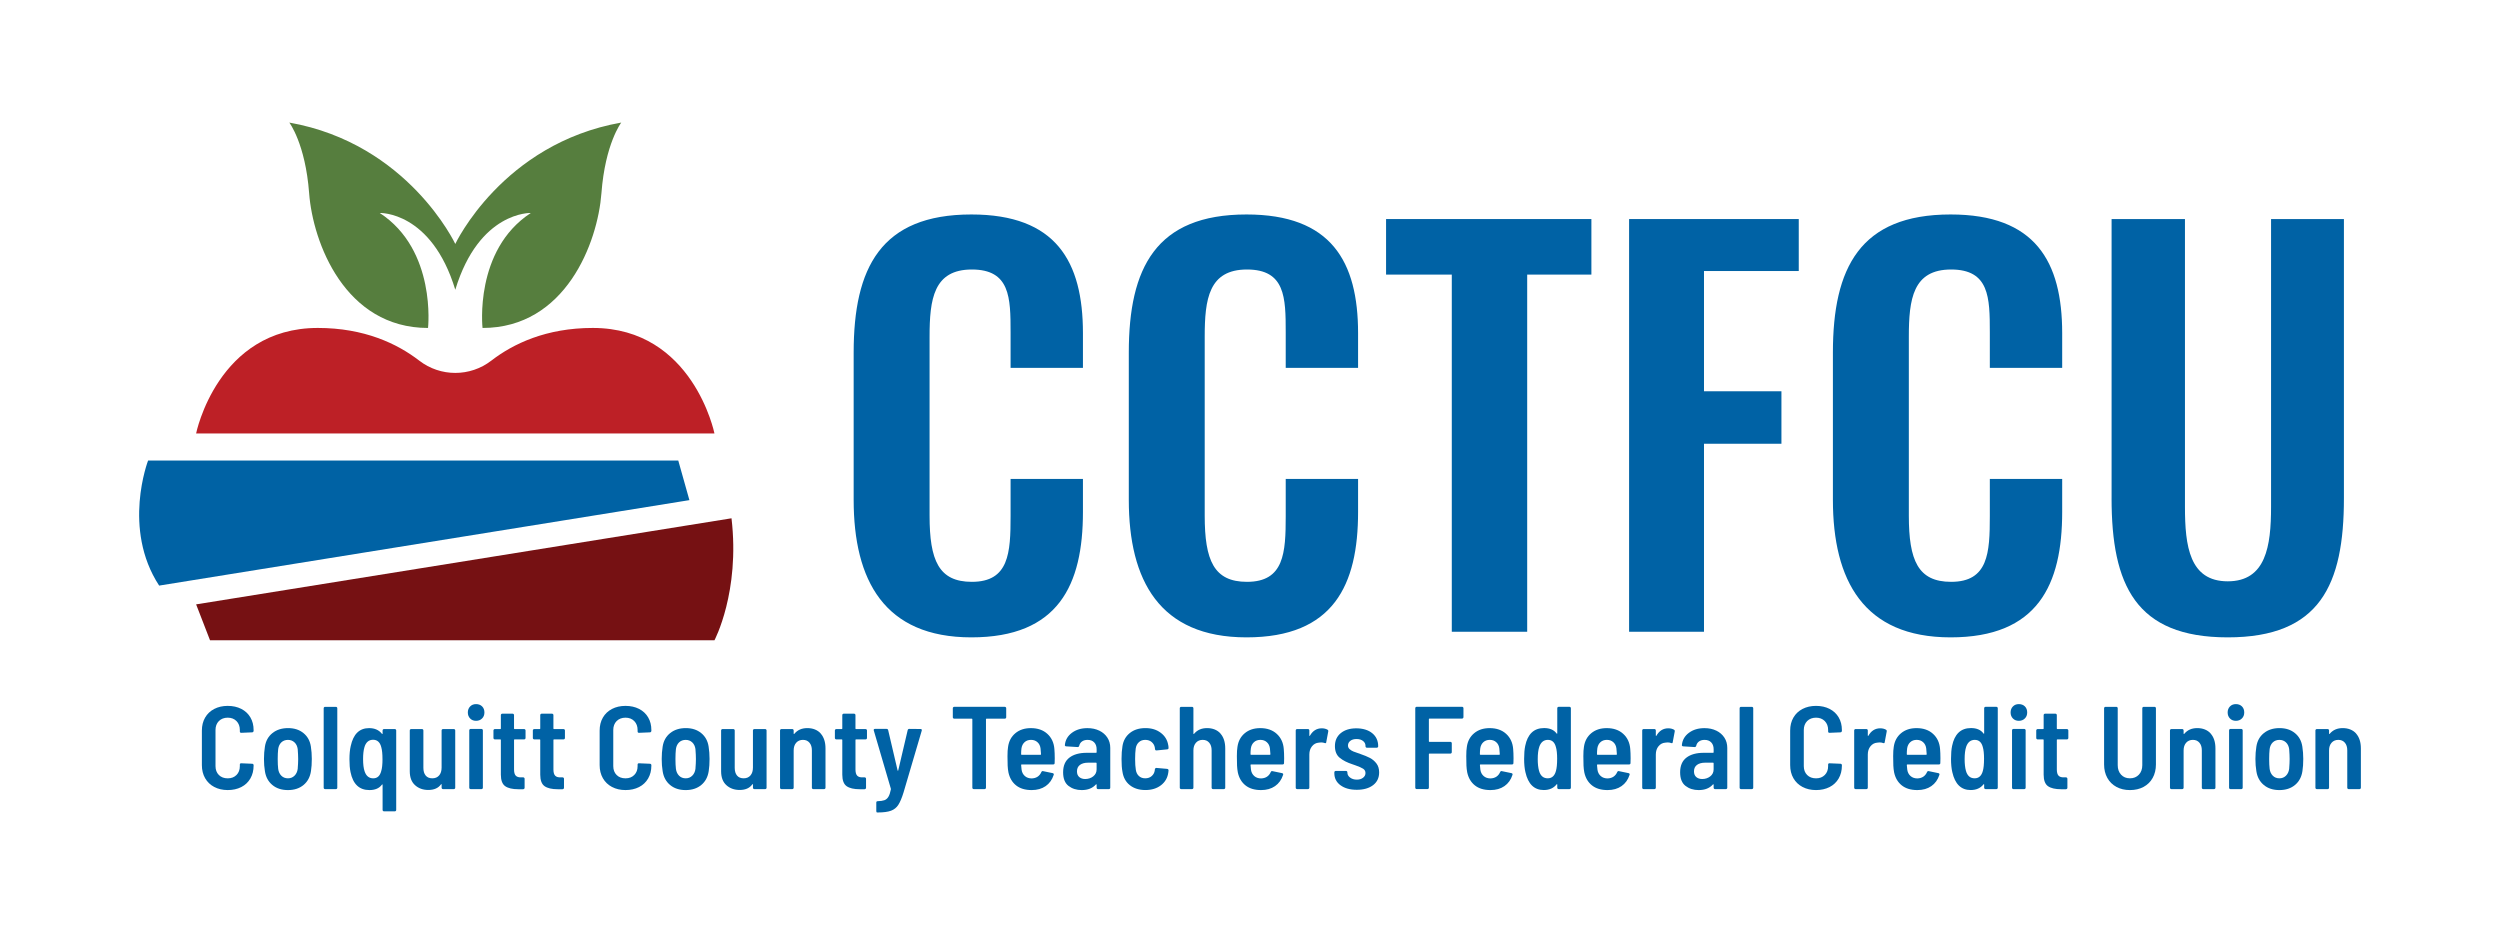 <?xml version="1.0" encoding="UTF-8"?>
<svg id="Layer_1" xmlns="http://www.w3.org/2000/svg" version="1.1" viewBox="0 0 1336.8 500">
  <!-- Generator: Adobe Illustrator 29.1.0, SVG Export Plug-In . SVG Version: 2.1.0 Build 142)  -->
  <defs>
    <style>
      .st0 {
        fill: #0062a4;
      }

      .st1 {
        fill: #761113;
      }

      .st2 {
        fill: #0062a5;
      }

      .st3 {
        fill: #567e3e;
      }

      .st4 {
        fill: #bd2026;
      }
    </style>
  </defs>
  <g>
    <path class="st2" d="M456.47,267.25v-78.74c0-45.23,14.44-73.83,62.94-73.83,45.23,0,59.66,25.06,59.66,63.48v18.53h-38.69v-19.07c0-18.53-.27-33.51-20.71-33.51s-22.61,15.8-22.61,35.96v95.63c0,23.98,4.9,35.42,22.61,35.42,19.89,0,20.71-15.53,20.71-35.15v-19.89h38.69v17.71c0,38.96-13.08,67.02-59.66,67.02s-62.94-30.51-62.94-73.56Z"/>
    <path class="st2" d="M603.59,267.25v-78.74c0-45.23,14.44-73.83,62.94-73.83,45.23,0,59.66,25.06,59.66,63.48v18.53h-38.69v-19.07c0-18.53-.27-33.51-20.71-33.51s-22.61,15.8-22.61,35.96v95.63c0,23.98,4.9,35.42,22.61,35.42,19.89,0,20.71-15.53,20.71-35.15v-19.89h38.69v17.71c0,38.96-13.08,67.02-59.66,67.02s-62.94-30.51-62.94-73.56Z"/>
    <path class="st2" d="M776.31,146.83h-35.15v-29.7h109.79v29.7h-34.33v190.98h-40.32v-190.98Z"/>
    <path class="st2" d="M871.11,117.13h90.72v27.79h-50.67v64.3h41.41v28.06h-41.41v100.53h-40.05V117.13Z"/>
    <path class="st2" d="M980.09,267.25v-78.74c0-45.23,14.44-73.83,62.94-73.83,45.23,0,59.66,25.06,59.66,63.48v18.53h-38.69v-19.07c0-18.53-.27-33.51-20.7-33.51s-22.61,15.8-22.61,35.96v95.63c0,23.98,4.9,35.42,22.61,35.42,19.89,0,20.7-15.53,20.7-35.15v-19.89h38.69v17.71c0,38.96-13.08,67.02-59.66,67.02s-62.94-30.51-62.94-73.56Z"/>
    <path class="st2" d="M1129.11,266.43V117.13h39.23v153.93c0,20.98,2.45,39.78,22.88,39.78s23.16-18.8,23.16-39.78V117.13h38.96v149.3c0,46.32-12.81,74.38-62.12,74.38s-62.12-28.06-62.12-74.38Z"/>
  </g>
  <g>
    <path class="st3" d="M243.45,154.94c-12.78-42.09-40.4-41.06-40.4-41.06,30.47,19.87,25.83,61.49,25.83,61.49-44.38,0-61.6-45.59-63.58-72.08-1.99-26.49-10.6-37.75-10.6-37.75,63.58,11.26,88.75,64.91,88.75,64.91,0,0,25.17-53.65,88.75-64.91,0,0-8.61,11.26-10.6,37.75-1.99,26.49-19.21,72.08-63.58,72.08,0,0-4.64-41.62,25.83-61.49,0,0-27.63-1.02-40.4,41.06Z"/>
    <path class="st4" d="M382.03,231.77s-11.41-56.41-65.06-56.41c-24.91,0-42.54,8.45-54.28,17.5-11.32,8.73-27.16,8.73-38.48,0-11.74-9.05-29.37-17.5-54.28-17.5-53.65,0-65.06,56.41-65.06,56.41h277.16Z"/>
    <path class="st0" d="M79.2,246.23s-14.03,36.43,5.9,66.9l283.54-45.7-5.96-21.19H79.2Z"/>
    <path class="st1" d="M104.87,323.17l7.44,19.21h269.72s13.75-25.83,9.12-65.24l-286.28,46.03Z"/>
  </g>
  <g>
    <path class="st2" d="M114.55,420.8c-2.1-1.11-3.72-2.67-4.87-4.68s-1.73-4.34-1.73-6.98v-18.48c0-2.64.58-4.96,1.73-6.95,1.15-1.99,2.78-3.53,4.87-4.62,2.1-1.09,4.5-1.64,7.23-1.64s5.13.54,7.23,1.6c2.1,1.07,3.72,2.58,4.87,4.53s1.73,4.22,1.73,6.82v.38c0,.21-.07.4-.22.57-.15.17-.33.25-.54.25l-5.85.25c-.5,0-.75-.25-.75-.75v-.75c0-1.97-.6-3.56-1.79-4.78-1.19-1.21-2.76-1.82-4.68-1.82s-3.55.61-4.75,1.82c-1.19,1.22-1.79,2.81-1.79,4.78v19.3c0,1.97.6,3.55,1.79,4.75,1.2,1.2,2.78,1.79,4.75,1.79s3.49-.6,4.68-1.79c1.2-1.19,1.79-2.78,1.79-4.75v-.82c0-.46.25-.69.75-.69l5.85.25c.21,0,.39.07.54.22.15.15.22.33.22.53v.25c0,2.6-.58,4.89-1.73,6.88-1.15,1.99-2.78,3.52-4.87,4.59-2.1,1.07-4.5,1.6-7.23,1.6s-5.13-.56-7.23-1.67Z"/>
    <path class="st2" d="M145.61,419.73c-2.18-1.82-3.5-4.29-3.96-7.39-.34-2.01-.5-4.17-.5-6.48s.17-4.59.5-6.6c.46-3.06,1.8-5.48,4.02-7.26,2.22-1.78,5.01-2.67,8.36-2.67s6.06.89,8.24,2.67c2.18,1.78,3.5,4.18,3.96,7.2.33,2.1.5,4.3.5,6.6,0,2.52-.15,4.67-.44,6.48-.46,3.14-1.78,5.63-3.96,7.45s-4.97,2.74-8.36,2.74-6.18-.91-8.36-2.74ZM157.46,414.8c.94-.92,1.52-2.14,1.73-3.65.17-2.18.25-3.94.25-5.28s-.08-3.16-.25-5.34c-.21-1.51-.79-2.7-1.73-3.58-.94-.88-2.11-1.32-3.49-1.32s-2.6.44-3.52,1.32c-.92.88-1.49,2.07-1.7,3.58-.17,1.47-.25,3.25-.25,5.34s.08,3.9.25,5.28c.21,1.51.77,2.72,1.7,3.65.92.92,2.1,1.38,3.52,1.38s2.55-.46,3.49-1.38Z"/>
    <path class="st2" d="M173.3,421.74c-.15-.15-.22-.32-.22-.53v-42.5c0-.21.07-.39.22-.53.15-.15.32-.22.53-.22h5.78c.21,0,.39.07.53.22.15.15.22.33.22.53v42.5c0,.21-.07.39-.22.53-.15.15-.32.22-.53.22h-5.78c-.21,0-.39-.07-.53-.22Z"/>
    <path class="st2" d="M204.8,390.06c.15-.15.32-.22.53-.22h5.78c.21,0,.39.07.53.22.15.15.22.33.22.53v42.5c0,.21-.07.39-.22.53-.15.15-.32.22-.53.22h-5.78c-.21,0-.39-.07-.53-.22-.15-.15-.22-.33-.22-.53v-13.39c0-.13-.04-.21-.12-.25-.08-.04-.17,0-.25.13-1.42,1.93-3.65,2.89-6.66,2.89-5.45,0-8.82-3.21-10.12-9.62-.38-1.84-.57-4.13-.57-6.85s.23-5.22.69-7.1c1.38-6.37,4.65-9.56,9.81-9.56,2.98,0,5.26,1.01,6.85,3.02.08.13.17.17.25.13s.12-.13.12-.25v-1.64c0-.21.07-.39.22-.53ZM204.52,405.93c0-2.77-.21-4.88-.63-6.35-.67-2.68-2.14-4.02-4.4-4.02s-3.9,1.36-4.65,4.09c-.46,1.59-.69,3.69-.69,6.29,0,2.77.27,4.95.82,6.54.84,2.47,2.37,3.71,4.59,3.71s3.6-1.28,4.28-3.84c.46-1.47.69-3.6.69-6.41Z"/>
    <path class="st2" d="M236.36,390.06c.15-.15.32-.22.53-.22h5.78c.21,0,.39.07.53.22.15.15.22.33.22.53v30.62c0,.21-.07.39-.22.53-.15.15-.32.22-.53.22h-5.78c-.21,0-.39-.07-.53-.22-.15-.15-.22-.32-.22-.53v-1.7c0-.13-.04-.2-.12-.22-.08-.02-.17.03-.25.16-1.42,1.97-3.67,2.96-6.73,2.96-2.85,0-5.22-.85-7.1-2.55-1.89-1.7-2.83-4.18-2.83-7.45v-21.82c0-.21.07-.39.22-.53.15-.15.32-.22.53-.22h5.78c.21,0,.39.07.53.22.15.15.22.33.22.53v19.99c0,1.76.41,3.13,1.23,4.12.82.99,2,1.48,3.55,1.48s2.76-.51,3.64-1.54c.88-1.03,1.32-2.42,1.32-4.18v-19.87c0-.21.07-.39.22-.53Z"/>
    <path class="st2" d="M251.39,384.18c-.82-.84-1.23-1.91-1.23-3.21s.41-2.37,1.23-3.21c.82-.84,1.87-1.26,3.17-1.26s2.42.41,3.24,1.23c.82.82,1.23,1.9,1.23,3.24s-.42,2.37-1.26,3.21c-.84.84-1.91,1.26-3.21,1.26s-2.36-.42-3.17-1.26ZM251.14,421.74c-.15-.15-.22-.32-.22-.53v-30.68c0-.21.07-.39.22-.53.15-.15.32-.22.53-.22h5.78c.21,0,.39.07.53.22.15.15.22.33.22.53v30.68c0,.21-.07.39-.22.53-.15.15-.32.22-.53.22h-5.78c-.21,0-.39-.07-.53-.22Z"/>
    <path class="st2" d="M280.81,395.15c-.15.15-.33.22-.54.22h-5.09c-.21,0-.31.11-.31.31v15.78c0,1.55.3,2.65.91,3.3.61.65,1.56.95,2.86.91h1.13c.21,0,.39.07.53.22.15.15.22.33.22.53v4.78c0,.46-.25.73-.75.82h-2.64c-3.1,0-5.43-.54-6.98-1.63-1.55-1.09-2.33-3.14-2.33-6.16v-18.55c0-.21-.1-.31-.32-.31h-2.89c-.21,0-.39-.07-.53-.22-.15-.15-.22-.32-.22-.53v-4.02c0-.21.07-.39.22-.53.15-.15.32-.22.53-.22h2.89c.21,0,.32-.1.32-.31v-7.17c0-.21.07-.39.22-.53.15-.15.33-.22.54-.22h5.53c.21,0,.39.07.53.22.15.15.22.32.22.53v7.17c0,.21.1.31.31.31h5.09c.21,0,.39.07.54.22.15.15.22.33.22.53v4.02c0,.21-.07.39-.22.53Z"/>
    <path class="st2" d="M301.87,395.15c-.15.15-.33.22-.54.22h-5.09c-.21,0-.31.11-.31.31v15.78c0,1.55.3,2.65.91,3.3.61.65,1.56.95,2.86.91h1.13c.21,0,.39.07.53.22.15.15.22.33.22.53v4.78c0,.46-.25.73-.75.82h-2.64c-3.1,0-5.43-.54-6.98-1.63-1.55-1.09-2.33-3.14-2.33-6.16v-18.55c0-.21-.1-.31-.32-.31h-2.89c-.21,0-.39-.07-.53-.22-.15-.15-.22-.32-.22-.53v-4.02c0-.21.07-.39.22-.53.15-.15.32-.22.53-.22h2.89c.21,0,.32-.1.32-.31v-7.17c0-.21.07-.39.22-.53.15-.15.33-.22.54-.22h5.53c.21,0,.39.07.53.22.15.15.22.32.22.53v7.17c0,.21.1.31.31.31h5.09c.21,0,.39.07.54.22.15.15.22.33.22.53v4.02c0,.21-.07.39-.22.53Z"/>
    <path class="st2" d="M327.24,420.8c-2.1-1.11-3.72-2.67-4.87-4.68s-1.73-4.34-1.73-6.98v-18.48c0-2.64.58-4.96,1.73-6.95,1.15-1.99,2.78-3.53,4.87-4.62,2.1-1.09,4.5-1.64,7.23-1.64s5.13.54,7.23,1.6c2.1,1.07,3.72,2.58,4.87,4.53s1.73,4.22,1.73,6.82v.38c0,.21-.07.4-.22.57-.15.17-.33.25-.54.25l-5.85.25c-.5,0-.75-.25-.75-.75v-.75c0-1.97-.6-3.56-1.79-4.78-1.19-1.21-2.76-1.82-4.68-1.82s-3.55.61-4.75,1.82c-1.19,1.22-1.79,2.81-1.79,4.78v19.3c0,1.97.6,3.55,1.79,4.75,1.2,1.2,2.78,1.79,4.75,1.79s3.49-.6,4.68-1.79c1.2-1.19,1.79-2.78,1.79-4.75v-.82c0-.46.25-.69.75-.69l5.85.25c.21,0,.39.07.54.22.15.15.22.33.22.53v.25c0,2.6-.58,4.89-1.73,6.88-1.15,1.99-2.78,3.52-4.87,4.59-2.1,1.07-4.5,1.6-7.23,1.6s-5.13-.56-7.23-1.67Z"/>
    <path class="st2" d="M358.29,419.73c-2.18-1.82-3.5-4.29-3.96-7.39-.34-2.01-.5-4.17-.5-6.48s.17-4.59.5-6.6c.46-3.06,1.8-5.48,4.02-7.26,2.22-1.78,5.01-2.67,8.36-2.67s6.06.89,8.24,2.67c2.18,1.78,3.5,4.18,3.96,7.2.33,2.1.5,4.3.5,6.6,0,2.52-.15,4.67-.44,6.48-.46,3.14-1.78,5.63-3.96,7.45s-4.97,2.74-8.36,2.74-6.18-.91-8.36-2.74ZM370.14,414.8c.94-.92,1.52-2.14,1.73-3.65.17-2.18.25-3.94.25-5.28s-.08-3.16-.25-5.34c-.21-1.51-.79-2.7-1.73-3.58-.94-.88-2.11-1.32-3.49-1.32s-2.6.44-3.52,1.32c-.92.88-1.49,2.07-1.7,3.58-.17,1.47-.25,3.25-.25,5.34s.08,3.9.25,5.28c.21,1.51.77,2.72,1.7,3.65.92.92,2.1,1.38,3.52,1.38s2.55-.46,3.49-1.38Z"/>
    <path class="st2" d="M402.84,390.06c.15-.15.32-.22.53-.22h5.78c.21,0,.39.07.53.22.15.15.22.33.22.53v30.62c0,.21-.07.39-.22.53-.15.15-.32.22-.53.22h-5.78c-.21,0-.39-.07-.53-.22-.15-.15-.22-.32-.22-.53v-1.7c0-.13-.04-.2-.12-.22-.08-.02-.17.03-.25.16-1.42,1.97-3.67,2.96-6.73,2.96-2.85,0-5.22-.85-7.1-2.55-1.89-1.7-2.83-4.18-2.83-7.45v-21.82c0-.21.07-.39.22-.53.15-.15.32-.22.53-.22h5.78c.21,0,.39.07.53.22.15.15.22.33.22.53v19.99c0,1.76.41,3.13,1.23,4.12.82.99,2,1.48,3.55,1.48s2.76-.51,3.64-1.54c.88-1.03,1.32-2.42,1.32-4.18v-19.87c0-.21.07-.39.22-.53Z"/>
    <path class="st2" d="M438.83,392.23c1.72,1.93,2.58,4.59,2.58,7.98v21c0,.21-.07.39-.22.53-.15.15-.33.22-.53.22h-5.78c-.21,0-.39-.07-.53-.22-.15-.15-.22-.32-.22-.53v-19.99c0-1.72-.43-3.08-1.29-4.09s-2.02-1.51-3.49-1.51-2.71.51-3.61,1.54c-.9,1.03-1.35,2.4-1.35,4.12v19.93c0,.21-.07.39-.22.53-.15.15-.33.22-.53.22h-5.78c-.21,0-.39-.07-.54-.22-.15-.15-.22-.32-.22-.53v-30.62c0-.21.07-.39.22-.53.15-.15.33-.22.54-.22h5.78c.21,0,.39.07.53.22.15.15.22.33.22.53v1.64c0,.13.04.21.13.25s.17,0,.25-.13c1.68-2.01,3.98-3.02,6.92-3.02s5.45.96,7.17,2.89Z"/>
    <path class="st2" d="M463.38,395.15c-.15.15-.33.22-.54.22h-5.09c-.21,0-.31.11-.31.31v15.78c0,1.55.3,2.65.91,3.3.61.65,1.56.95,2.86.91h1.13c.21,0,.39.07.53.22.15.15.22.33.22.53v4.78c0,.46-.25.73-.75.82h-2.64c-3.1,0-5.43-.54-6.98-1.63-1.55-1.09-2.33-3.14-2.33-6.16v-18.55c0-.21-.1-.31-.32-.31h-2.89c-.21,0-.39-.07-.53-.22-.15-.15-.22-.32-.22-.53v-4.02c0-.21.07-.39.22-.53.15-.15.32-.22.53-.22h2.89c.21,0,.32-.1.32-.31v-7.17c0-.21.07-.39.22-.53.15-.15.33-.22.54-.22h5.53c.21,0,.39.07.53.22.15.15.22.32.22.53v7.17c0,.21.1.31.31.31h5.09c.21,0,.39.07.54.22.15.15.22.33.22.53v4.02c0,.21-.07.39-.22.53Z"/>
    <path class="st2" d="M468.69,434.25c-.08-.15-.12-.33-.12-.54v-4.53c0-.5.23-.76.69-.76,1.55-.04,2.76-.22,3.64-.53.88-.31,1.59-.92,2.14-1.82s.98-2.21,1.32-3.93c.04-.08.04-.21,0-.38l-9.12-31.12-.06-.25c0-.42.23-.63.69-.63h6.22c.42,0,.69.21.82.63l5.03,21.5c.04.17.1.25.19.25s.15-.08.19-.25l5.03-21.44c.12-.46.4-.69.82-.69l6.1.06c.25,0,.43.07.53.22.1.15.14.35.09.6l-9.74,33.07c-.92,2.98-1.85,5.2-2.8,6.66-.94,1.47-2.24,2.52-3.9,3.14s-4.01.94-7.07.94h-.38c-.13,0-.23-.07-.32-.22Z"/>
    <path class="st2" d="M537.82,378.17c.15.15.22.33.22.53v4.84c0,.21-.07.39-.22.53-.15.15-.33.22-.53.22h-9.75c-.21,0-.32.11-.32.32v36.59c0,.21-.07.39-.22.53-.15.15-.33.22-.53.22h-5.79c-.21,0-.39-.07-.53-.22-.15-.15-.22-.32-.22-.53v-36.59c0-.21-.11-.32-.32-.32h-9.37c-.21,0-.39-.07-.53-.22-.15-.15-.22-.32-.22-.53v-4.84c0-.21.07-.39.22-.53.15-.15.32-.22.53-.22h27.03c.21,0,.39.07.53.22Z"/>
    <path class="st2" d="M564,405.3l-.06,2.7c0,.5-.25.76-.75.76h-16.85c-.21,0-.32.1-.32.31.08,1.17.17,2.03.25,2.58.21,1.38.8,2.49,1.76,3.33.96.84,2.18,1.26,3.65,1.26,1.26-.04,2.31-.36,3.17-.94.86-.59,1.52-1.4,1.98-2.45.21-.46.52-.63.94-.5l5.16,1.07c.5.17.67.48.5.94-.84,2.6-2.28,4.6-4.31,6-2.03,1.4-4.52,2.11-7.45,2.11-3.48,0-6.27-.84-8.36-2.52-2.1-1.68-3.46-4-4.09-6.98-.21-1.13-.35-2.33-.41-3.58-.06-1.26-.09-2.93-.09-5.03s.1-3.84.31-4.97c.42-3.06,1.72-5.5,3.9-7.32,2.18-1.82,4.94-2.73,8.3-2.73,3.65,0,6.59,1.03,8.83,3.08,2.24,2.05,3.49,4.76,3.74,8.11.12,1.38.19,2.98.19,4.78ZM547.87,396.85c-.9.82-1.46,1.92-1.67,3.3-.12.92-.19,1.97-.19,3.14,0,.21.1.32.32.32h10c.21,0,.32-.1.32-.32-.08-1.42-.17-2.45-.25-3.08-.17-1.38-.71-2.49-1.64-3.33-.92-.84-2.07-1.26-3.46-1.26s-2.53.41-3.43,1.23Z"/>
    <path class="st2" d="M587.83,390.69c1.84.9,3.28,2.15,4.31,3.74,1.03,1.59,1.54,3.42,1.54,5.47v21.31c0,.21-.07.39-.22.53-.15.15-.33.22-.54.22h-5.78c-.21,0-.39-.07-.53-.22-.15-.15-.22-.32-.22-.53v-1.57c0-.13-.04-.21-.13-.25-.08-.04-.17-.02-.25.06-1.76,2.01-4.3,3.02-7.61,3.02-2.77,0-5.11-.74-7.04-2.23-1.93-1.49-2.89-3.91-2.89-7.26,0-3.52,1.12-6.14,3.36-7.86,2.24-1.72,5.33-2.58,9.27-2.58h4.97c.21,0,.32-.1.32-.31v-1.57c0-1.55-.43-2.78-1.29-3.68-.86-.9-2.04-1.35-3.55-1.35-1.22,0-2.21.28-2.99.85s-1.27,1.33-1.48,2.3c-.12.46-.42.69-.88.69l-6.1-.38c-.21,0-.39-.07-.53-.22-.15-.15-.2-.3-.16-.47.25-2.68,1.5-4.86,3.74-6.54,2.24-1.68,5.02-2.51,8.33-2.51,2.39,0,4.51.45,6.35,1.35ZM584.56,415.14c1.21-.94,1.82-2.19,1.82-3.74v-3.27c0-.21-.11-.31-.32-.31h-4.21c-1.85,0-3.3.4-4.37,1.19-1.07.8-1.6,1.95-1.6,3.46,0,1.34.41,2.36,1.23,3.05.82.69,1.88,1.04,3.18,1.04,1.63,0,3.06-.47,4.28-1.41Z"/>
    <path class="st2" d="M604.14,419.86c-2.16-1.74-3.47-4.12-3.93-7.14-.34-1.72-.5-4.02-.5-6.92,0-2.64.17-4.92.5-6.85.46-2.93,1.78-5.27,3.96-7.01,2.18-1.74,4.94-2.61,8.3-2.61s5.95.83,8.17,2.48c2.22,1.66,3.56,3.82,4.02,6.51.04.17.08.38.12.63s.06.57.06.94v.12c0,.38-.23.61-.69.69l-5.72.57h-.13c-.38,0-.61-.23-.69-.69,0-.29-.04-.61-.12-.94-.21-1.13-.77-2.08-1.67-2.86-.9-.77-2.04-1.16-3.43-1.16s-2.53.42-3.43,1.26c-.9.84-1.46,1.95-1.67,3.33-.21,1.59-.32,3.48-.32,5.66,0,2.39.13,4.32.38,5.78.21,1.38.75,2.48,1.64,3.3.88.82,2.01,1.23,3.39,1.23s2.59-.41,3.49-1.23c.9-.82,1.44-1.81,1.6-2.99l.06-.63c.04-.21.15-.39.32-.54.17-.15.36-.2.57-.16l5.66.5c.5.08.76.36.76.82l-.12,1.07c-.38,2.85-1.68,5.13-3.9,6.85-2.22,1.72-5.01,2.58-8.36,2.58s-6.17-.87-8.33-2.61Z"/>
    <path class="st2" d="M652.58,392.23c1.72,1.93,2.58,4.59,2.58,7.98v21c0,.21-.07.39-.22.53-.15.15-.33.22-.53.22h-5.78c-.21,0-.39-.07-.53-.22-.15-.15-.22-.32-.22-.53v-19.99c0-1.72-.43-3.08-1.29-4.09s-2.02-1.51-3.49-1.51-2.71.51-3.61,1.54c-.9,1.03-1.35,2.4-1.35,4.12v19.93c0,.21-.07.39-.22.53-.15.15-.33.22-.53.22h-5.78c-.21,0-.39-.07-.54-.22-.15-.15-.22-.32-.22-.53v-42.5c0-.21.07-.39.22-.53.15-.15.33-.22.54-.22h5.78c.21,0,.39.07.53.22.15.15.22.33.22.53v13.52c0,.13.04.21.13.25s.17,0,.25-.13c1.68-2.01,3.98-3.02,6.92-3.02s5.45.96,7.17,2.89Z"/>
    <path class="st2" d="M686.66,405.3l-.06,2.7c0,.5-.25.76-.75.76h-16.85c-.21,0-.32.1-.32.31.08,1.17.17,2.03.25,2.58.21,1.38.8,2.49,1.76,3.33.96.84,2.18,1.26,3.65,1.26,1.26-.04,2.31-.36,3.17-.94.86-.59,1.52-1.4,1.98-2.45.21-.46.52-.63.94-.5l5.16,1.07c.5.17.67.48.5.94-.84,2.6-2.28,4.6-4.31,6-2.03,1.4-4.52,2.11-7.45,2.11-3.48,0-6.27-.84-8.36-2.52-2.1-1.68-3.46-4-4.09-6.98-.21-1.13-.35-2.33-.41-3.58-.06-1.26-.09-2.93-.09-5.03s.1-3.84.31-4.97c.42-3.06,1.72-5.5,3.9-7.32,2.18-1.82,4.94-2.73,8.3-2.73,3.65,0,6.59,1.03,8.83,3.08,2.24,2.05,3.49,4.76,3.74,8.11.12,1.38.19,2.98.19,4.78ZM670.53,396.85c-.9.82-1.46,1.92-1.67,3.3-.12.92-.19,1.97-.19,3.14,0,.21.1.32.32.32h10c.21,0,.32-.1.32-.32-.08-1.42-.17-2.45-.25-3.08-.17-1.38-.71-2.49-1.64-3.33-.92-.84-2.07-1.26-3.46-1.26s-2.53.41-3.43,1.23Z"/>
    <path class="st2" d="M709.86,390.21c.34.17.46.48.38.94l-1.07,5.72c-.04.5-.34.65-.88.44s-1.17-.32-1.88-.32c-.29,0-.73.04-1.32.13-1.43.13-2.61.78-3.55,1.95-.94,1.17-1.41,2.64-1.41,4.4v17.73c0,.21-.07.39-.22.53-.15.15-.33.22-.53.22h-5.78c-.21,0-.39-.07-.53-.22-.15-.15-.22-.32-.22-.53v-30.62c0-.21.07-.39.22-.53.15-.15.32-.22.53-.22h5.78c.21,0,.39.07.53.22.15.15.22.33.22.53v2.7c0,.17.03.26.09.28.06.02.14-.03.22-.16,1.51-2.64,3.62-3.96,6.35-3.96,1.17,0,2.2.25,3.08.75Z"/>
    <path class="st2" d="M716.77,419.89c-2.18-1.63-3.27-3.77-3.27-6.41v-.5c0-.21.07-.39.22-.53.15-.15.33-.22.54-.22h5.47c.21,0,.39.07.53.22.15.15.22.33.22.53v.19c0,1.01.48,1.88,1.44,2.61.96.73,2.16,1.1,3.58,1.1s2.5-.33,3.36-1.01c.86-.67,1.29-1.51,1.29-2.51s-.43-1.78-1.29-2.33c-.86-.54-2.19-1.13-3.99-1.76l-1.63-.57c-2.85-.92-5.13-2.08-6.85-3.49-1.72-1.4-2.58-3.49-2.58-6.26,0-2.93,1.05-5.25,3.14-6.95,2.09-1.7,4.86-2.55,8.3-2.55s6.4.87,8.52,2.61c2.12,1.74,3.17,4.06,3.17,6.95v.06c0,.21-.07.39-.22.53-.15.15-.33.22-.53.22h-5.28c-.21,0-.39-.07-.53-.22-.15-.15-.22-.32-.22-.53v-.25c0-1.05-.44-1.92-1.32-2.61s-2.03-1.04-3.46-1.04-2.49.32-3.33.97c-.84.65-1.26,1.48-1.26,2.48,0,.8.29,1.46.88,1.98.59.52,1.25.93,1.98,1.23.73.29,2.02.75,3.87,1.38,1.97.67,3.64,1.36,5,2.07,1.36.71,2.52,1.7,3.49,2.96.96,1.26,1.44,2.85,1.44,4.78,0,2.89-1.08,5.17-3.24,6.82s-5.06,2.48-8.71,2.48-6.56-.82-8.74-2.45Z"/>
    <path class="st2" d="M782.31,384.02c-.15.15-.33.22-.53.22h-17.42c-.21,0-.31.11-.31.31v11.82c0,.21.1.31.31.31h11.19c.21,0,.39.07.53.22.15.15.22.33.22.53v4.78c0,.21-.07.39-.22.53-.15.15-.32.22-.53.22h-11.19c-.21,0-.31.11-.31.31v17.92c0,.21-.07.39-.22.53-.15.15-.33.22-.53.22h-5.78c-.21,0-.39-.07-.53-.22-.15-.15-.22-.32-.22-.53v-42.5c0-.21.07-.39.22-.53.15-.15.32-.22.53-.22h24.27c.21,0,.39.07.53.22.15.15.22.33.22.53v4.78c0,.21-.07.39-.22.53Z"/>
    <path class="st2" d="M809.32,405.3l-.06,2.7c0,.5-.25.76-.75.76h-16.85c-.21,0-.32.1-.32.31.08,1.17.17,2.03.25,2.58.21,1.38.8,2.49,1.76,3.33.96.84,2.18,1.26,3.65,1.26,1.26-.04,2.31-.36,3.17-.94.86-.59,1.52-1.4,1.98-2.45.21-.46.52-.63.94-.5l5.16,1.07c.5.17.67.48.5.94-.84,2.6-2.28,4.6-4.31,6-2.03,1.4-4.52,2.11-7.45,2.11-3.48,0-6.27-.84-8.36-2.52-2.1-1.68-3.46-4-4.09-6.98-.21-1.13-.35-2.33-.41-3.58-.06-1.26-.09-2.93-.09-5.03s.1-3.84.31-4.97c.42-3.06,1.72-5.5,3.9-7.32,2.18-1.82,4.94-2.73,8.3-2.73,3.65,0,6.59,1.03,8.83,3.08,2.24,2.05,3.49,4.76,3.74,8.11.12,1.38.19,2.98.19,4.78ZM793.19,396.85c-.9.82-1.46,1.92-1.67,3.3-.12.92-.19,1.97-.19,3.14,0,.21.1.32.32.32h10c.21,0,.32-.1.32-.32-.08-1.42-.17-2.45-.25-3.08-.17-1.38-.71-2.49-1.64-3.33-.92-.84-2.07-1.26-3.46-1.26s-2.53.41-3.43,1.23Z"/>
    <path class="st2" d="M832.92,378.17c.15-.15.32-.22.53-.22h5.78c.21,0,.39.07.53.22.15.15.22.33.22.53v42.5c0,.21-.07.39-.22.53-.15.15-.32.22-.53.22h-5.78c-.21,0-.39-.07-.53-.22-.15-.15-.22-.32-.22-.53v-1.64c0-.13-.04-.21-.12-.25s-.17,0-.25.12c-1.59,2.01-3.88,3.02-6.85,3.02-5.11,0-8.38-3.19-9.81-9.56-.46-1.93-.69-4.3-.69-7.1s.19-5.07.57-6.92c1.3-6.37,4.67-9.56,10.12-9.56,3.02,0,5.24.96,6.66,2.89.08.13.17.17.25.13s.12-.13.12-.25v-13.39c0-.21.07-.39.22-.53ZM832.64,405.87c0-2.85-.23-5.01-.69-6.48-.67-2.52-2.1-3.77-4.28-3.77s-3.75,1.24-4.59,3.71c-.54,1.59-.82,3.77-.82,6.54,0,2.56.23,4.65.69,6.29.75,2.68,2.3,4.02,4.65,4.02,2.22,0,3.69-1.32,4.4-3.96.42-1.47.63-3.58.63-6.35Z"/>
    <path class="st2" d="M871.93,405.3l-.06,2.7c0,.5-.25.76-.75.76h-16.85c-.21,0-.32.1-.32.31.08,1.17.17,2.03.25,2.58.21,1.38.8,2.49,1.76,3.33.96.84,2.18,1.26,3.65,1.26,1.26-.04,2.31-.36,3.17-.94.86-.59,1.52-1.4,1.98-2.45.21-.46.52-.63.94-.5l5.16,1.07c.5.17.67.48.5.94-.84,2.6-2.28,4.6-4.31,6-2.03,1.4-4.52,2.11-7.45,2.11-3.48,0-6.27-.84-8.36-2.52-2.1-1.68-3.46-4-4.09-6.98-.21-1.13-.35-2.33-.41-3.58-.06-1.26-.09-2.93-.09-5.03s.1-3.84.31-4.97c.42-3.06,1.72-5.5,3.9-7.32,2.18-1.82,4.94-2.73,8.3-2.73,3.65,0,6.59,1.03,8.83,3.08,2.24,2.05,3.49,4.76,3.74,8.11.12,1.38.19,2.98.19,4.78ZM855.8,396.85c-.9.82-1.46,1.92-1.67,3.3-.12.92-.19,1.97-.19,3.14,0,.21.1.32.32.32h10c.21,0,.32-.1.32-.32-.08-1.42-.17-2.45-.25-3.08-.17-1.38-.71-2.49-1.64-3.33-.92-.84-2.07-1.26-3.46-1.26s-2.53.41-3.43,1.23Z"/>
    <path class="st2" d="M895.13,390.21c.34.17.46.48.38.94l-1.07,5.72c-.04.5-.34.65-.88.44s-1.17-.32-1.88-.32c-.29,0-.73.04-1.32.13-1.43.13-2.61.78-3.55,1.95-.94,1.17-1.41,2.64-1.41,4.4v17.73c0,.21-.07.39-.22.53-.15.15-.33.22-.53.22h-5.78c-.21,0-.39-.07-.53-.22-.15-.15-.22-.32-.22-.53v-30.62c0-.21.07-.39.22-.53.15-.15.32-.22.53-.22h5.78c.21,0,.39.07.53.22.15.15.22.33.22.53v2.7c0,.17.03.26.09.28.06.02.14-.03.22-.16,1.51-2.64,3.62-3.96,6.35-3.96,1.17,0,2.2.25,3.08.75Z"/>
    <path class="st2" d="M917.76,390.69c1.84.9,3.28,2.15,4.31,3.74,1.03,1.59,1.54,3.42,1.54,5.47v21.31c0,.21-.07.39-.22.53-.15.15-.33.22-.54.22h-5.78c-.21,0-.39-.07-.53-.22-.15-.15-.22-.32-.22-.53v-1.57c0-.13-.04-.21-.13-.25-.08-.04-.17-.02-.25.06-1.76,2.01-4.3,3.02-7.61,3.02-2.77,0-5.11-.74-7.04-2.23-1.93-1.49-2.89-3.91-2.89-7.26,0-3.52,1.12-6.14,3.36-7.86,2.24-1.72,5.33-2.58,9.27-2.58h4.97c.21,0,.32-.1.32-.31v-1.57c0-1.55-.43-2.78-1.29-3.68-.86-.9-2.04-1.35-3.55-1.35-1.22,0-2.21.28-2.99.85s-1.27,1.33-1.48,2.3c-.12.46-.42.69-.88.69l-6.1-.38c-.21,0-.39-.07-.53-.22-.15-.15-.2-.3-.16-.47.25-2.68,1.5-4.86,3.74-6.54,2.24-1.68,5.02-2.51,8.33-2.51,2.39,0,4.51.45,6.35,1.35ZM914.49,415.14c1.21-.94,1.82-2.19,1.82-3.74v-3.27c0-.21-.11-.31-.32-.31h-4.21c-1.85,0-3.3.4-4.37,1.19-1.07.8-1.6,1.95-1.6,3.46,0,1.34.41,2.36,1.23,3.05.82.69,1.88,1.04,3.18,1.04,1.63,0,3.06-.47,4.28-1.41Z"/>
    <path class="st2" d="M930.43,421.74c-.15-.15-.22-.32-.22-.53v-42.5c0-.21.07-.39.22-.53.15-.15.32-.22.53-.22h5.78c.21,0,.39.07.53.22.15.15.22.33.22.53v42.5c0,.21-.07.39-.22.53-.15.15-.32.22-.53.22h-5.78c-.21,0-.39-.07-.53-.22Z"/>
    <path class="st2" d="M963.84,420.8c-2.1-1.11-3.72-2.67-4.87-4.68-1.15-2.01-1.73-4.34-1.73-6.98v-18.48c0-2.64.58-4.96,1.73-6.95,1.15-1.99,2.78-3.53,4.87-4.62,2.1-1.09,4.5-1.64,7.23-1.64s5.13.54,7.23,1.6c2.1,1.07,3.72,2.58,4.87,4.53s1.73,4.22,1.73,6.82v.38c0,.21-.07.4-.22.57-.15.17-.33.25-.54.25l-5.85.25c-.5,0-.75-.25-.75-.75v-.75c0-1.97-.6-3.56-1.79-4.78-1.19-1.21-2.76-1.82-4.68-1.82s-3.55.61-4.75,1.82c-1.19,1.22-1.79,2.81-1.79,4.78v19.3c0,1.97.6,3.55,1.79,4.75,1.2,1.2,2.78,1.79,4.75,1.79s3.49-.6,4.68-1.79c1.2-1.19,1.79-2.78,1.79-4.75v-.82c0-.46.25-.69.75-.69l5.85.25c.21,0,.39.07.54.22.15.15.22.33.22.53v.25c0,2.6-.58,4.89-1.73,6.88-1.15,1.99-2.78,3.52-4.87,4.59-2.1,1.07-4.5,1.6-7.23,1.6s-5.13-.56-7.23-1.67Z"/>
    <path class="st2" d="M1008.48,390.21c.34.17.46.48.38.94l-1.07,5.72c-.04.5-.34.65-.88.44s-1.17-.32-1.88-.32c-.29,0-.73.04-1.32.13-1.43.13-2.61.78-3.55,1.95-.94,1.17-1.41,2.64-1.41,4.4v17.73c0,.21-.07.39-.22.53-.15.15-.33.22-.53.22h-5.78c-.21,0-.39-.07-.53-.22-.15-.15-.22-.32-.22-.53v-30.62c0-.21.07-.39.22-.53.15-.15.32-.22.53-.22h5.78c.21,0,.39.07.53.22.15.15.22.33.22.53v2.7c0,.17.03.26.09.28.06.02.14-.03.22-.16,1.51-2.64,3.62-3.96,6.35-3.96,1.17,0,2.2.25,3.08.75Z"/>
    <path class="st2" d="M1037.59,405.3l-.06,2.7c0,.5-.25.76-.75.76h-16.85c-.21,0-.32.1-.32.31.08,1.17.17,2.03.25,2.58.21,1.38.8,2.49,1.76,3.33.96.84,2.18,1.26,3.65,1.26,1.26-.04,2.31-.36,3.17-.94.86-.59,1.52-1.4,1.98-2.45.21-.46.52-.63.94-.5l5.16,1.07c.5.17.67.48.5.94-.84,2.6-2.28,4.6-4.31,6-2.03,1.4-4.52,2.11-7.45,2.11-3.48,0-6.27-.84-8.36-2.52-2.1-1.68-3.46-4-4.09-6.98-.21-1.13-.35-2.33-.41-3.58-.06-1.26-.09-2.93-.09-5.03s.1-3.84.31-4.97c.42-3.06,1.72-5.5,3.9-7.32,2.18-1.82,4.94-2.73,8.3-2.73,3.65,0,6.59,1.03,8.83,3.08,2.24,2.05,3.49,4.76,3.74,8.11.12,1.38.19,2.98.19,4.78ZM1021.46,396.85c-.9.82-1.46,1.92-1.67,3.3-.12.92-.19,1.97-.19,3.14,0,.21.1.32.32.32h10c.21,0,.32-.1.32-.32-.08-1.42-.17-2.45-.25-3.08-.17-1.38-.71-2.49-1.64-3.33-.92-.84-2.07-1.26-3.46-1.26s-2.53.41-3.43,1.23Z"/>
    <path class="st2" d="M1061.19,378.17c.15-.15.32-.22.53-.22h5.78c.21,0,.39.07.53.22.15.15.22.33.22.53v42.5c0,.21-.07.39-.22.53-.15.15-.32.22-.53.22h-5.78c-.21,0-.39-.07-.53-.22-.15-.15-.22-.32-.22-.53v-1.64c0-.13-.04-.21-.12-.25s-.17,0-.25.12c-1.59,2.01-3.88,3.02-6.85,3.02-5.11,0-8.38-3.19-9.81-9.56-.46-1.93-.69-4.3-.69-7.1s.19-5.07.57-6.92c1.3-6.37,4.67-9.56,10.12-9.56,3.02,0,5.24.96,6.66,2.89.08.13.17.17.25.13s.12-.13.12-.25v-13.39c0-.21.07-.39.22-.53ZM1060.91,405.87c0-2.85-.23-5.01-.69-6.48-.67-2.52-2.1-3.77-4.28-3.77s-3.75,1.24-4.59,3.71c-.54,1.59-.82,3.77-.82,6.54,0,2.56.23,4.65.69,6.29.75,2.68,2.3,4.02,4.65,4.02,2.22,0,3.69-1.32,4.4-3.96.42-1.47.63-3.58.63-6.35Z"/>
    <path class="st2" d="M1076.34,384.18c-.82-.84-1.23-1.91-1.23-3.21s.41-2.37,1.23-3.21c.82-.84,1.87-1.26,3.17-1.26s2.42.41,3.24,1.23c.82.82,1.23,1.9,1.23,3.24s-.42,2.37-1.26,3.21c-.84.84-1.91,1.26-3.21,1.26s-2.36-.42-3.17-1.26ZM1076.09,421.74c-.15-.15-.22-.32-.22-.53v-30.68c0-.21.07-.39.22-.53.15-.15.32-.22.53-.22h5.78c.21,0,.39.07.53.22.15.15.22.33.22.53v30.68c0,.21-.07.39-.22.53-.15.15-.32.22-.53.22h-5.78c-.21,0-.39-.07-.53-.22Z"/>
    <path class="st2" d="M1105.77,395.15c-.15.15-.33.22-.54.22h-5.09c-.21,0-.31.11-.31.31v15.78c0,1.55.3,2.65.91,3.3.61.65,1.56.95,2.86.91h1.13c.21,0,.39.07.53.22.15.15.22.33.22.53v4.78c0,.46-.25.73-.75.82h-2.64c-3.1,0-5.43-.54-6.98-1.63-1.55-1.09-2.33-3.14-2.33-6.16v-18.55c0-.21-.1-.31-.32-.31h-2.89c-.21,0-.39-.07-.53-.22-.15-.15-.22-.32-.22-.53v-4.02c0-.21.07-.39.22-.53.15-.15.32-.22.53-.22h2.89c.21,0,.32-.1.32-.31v-7.17c0-.21.07-.39.22-.53.15-.15.33-.22.54-.22h5.53c.21,0,.39.07.53.22.15.15.22.32.22.53v7.17c0,.21.1.31.31.31h5.09c.21,0,.39.07.54.22.15.15.22.33.22.53v4.02c0,.21-.07.39-.22.53Z"/>
    <path class="st2" d="M1131.7,420.77c-2.1-1.13-3.72-2.74-4.87-4.81-1.15-2.07-1.73-4.47-1.73-7.2v-30.05c0-.21.07-.39.22-.53.15-.15.33-.22.53-.22h5.79c.21,0,.39.07.53.22.15.15.22.33.22.53v30.43c0,2.1.6,3.79,1.79,5.09,1.19,1.3,2.78,1.95,4.75,1.95s3.56-.65,4.78-1.95c1.22-1.3,1.82-3,1.82-5.09v-30.43c0-.21.07-.39.22-.53.15-.15.33-.22.53-.22h5.79c.21,0,.39.07.53.22.15.15.22.33.22.53v30.05c0,2.72-.58,5.12-1.73,7.2-1.15,2.08-2.78,3.68-4.87,4.81-2.1,1.13-4.53,1.7-7.29,1.7s-5.13-.57-7.23-1.7Z"/>
    <path class="st2" d="M1182.06,392.23c1.72,1.93,2.58,4.59,2.58,7.98v21c0,.21-.07.39-.22.53-.15.15-.33.22-.53.22h-5.78c-.21,0-.39-.07-.53-.22-.15-.15-.22-.32-.22-.53v-19.99c0-1.72-.43-3.08-1.29-4.09-.86-1.01-2.02-1.51-3.49-1.51s-2.71.51-3.61,1.54c-.9,1.03-1.35,2.4-1.35,4.12v19.93c0,.21-.07.39-.22.53-.15.15-.33.22-.53.22h-5.78c-.21,0-.39-.07-.54-.22-.15-.15-.22-.32-.22-.53v-30.62c0-.21.07-.39.22-.53.15-.15.33-.22.54-.22h5.78c.21,0,.39.07.53.22.15.15.22.33.22.53v1.64c0,.13.04.21.13.25s.17,0,.25-.13c1.68-2.01,3.98-3.02,6.92-3.02s5.45.96,7.17,2.89Z"/>
    <path class="st2" d="M1192.4,384.18c-.82-.84-1.23-1.91-1.23-3.21s.41-2.37,1.23-3.21c.82-.84,1.87-1.26,3.17-1.26s2.42.41,3.24,1.23c.82.82,1.23,1.9,1.23,3.24s-.42,2.37-1.26,3.21c-.84.84-1.91,1.26-3.21,1.26s-2.36-.42-3.17-1.26ZM1192.15,421.74c-.15-.15-.22-.32-.22-.53v-30.68c0-.21.07-.39.22-.53.15-.15.32-.22.53-.22h5.78c.21,0,.39.07.53.22.15.15.22.33.22.53v30.68c0,.21-.07.39-.22.53-.15.15-.32.22-.53.22h-5.78c-.21,0-.39-.07-.53-.22Z"/>
    <path class="st2" d="M1210.48,419.73c-2.18-1.82-3.5-4.29-3.96-7.39-.34-2.01-.5-4.17-.5-6.48s.17-4.59.5-6.6c.46-3.06,1.8-5.48,4.02-7.26,2.22-1.78,5.01-2.67,8.36-2.67s6.06.89,8.24,2.67,3.5,4.18,3.96,7.2c.33,2.1.5,4.3.5,6.6,0,2.52-.15,4.67-.44,6.48-.46,3.14-1.78,5.63-3.96,7.45s-4.97,2.74-8.36,2.74-6.18-.91-8.36-2.74ZM1222.33,414.8c.94-.92,1.52-2.14,1.73-3.65.17-2.18.25-3.94.25-5.28s-.08-3.16-.25-5.34c-.21-1.51-.79-2.7-1.73-3.58-.94-.88-2.11-1.32-3.49-1.32s-2.6.44-3.52,1.32c-.92.88-1.49,2.07-1.7,3.58-.17,1.47-.25,3.25-.25,5.34s.08,3.9.25,5.28c.21,1.51.77,2.72,1.7,3.65.92.92,2.1,1.38,3.52,1.38s2.55-.46,3.49-1.38Z"/>
    <path class="st2" d="M1259.83,392.23c1.72,1.93,2.58,4.59,2.58,7.98v21c0,.21-.07.39-.22.53-.15.15-.33.22-.53.22h-5.78c-.21,0-.39-.07-.53-.22-.15-.15-.22-.32-.22-.53v-19.99c0-1.72-.43-3.08-1.29-4.09s-2.02-1.51-3.49-1.51-2.71.51-3.61,1.54c-.9,1.03-1.35,2.4-1.35,4.12v19.93c0,.21-.07.39-.22.53-.15.15-.33.22-.53.22h-5.78c-.21,0-.39-.07-.54-.22-.15-.15-.22-.32-.22-.53v-30.62c0-.21.07-.39.22-.53.15-.15.33-.22.54-.22h5.78c.21,0,.39.07.53.22.15.15.22.33.22.53v1.64c0,.13.04.21.13.25s.17,0,.25-.13c1.68-2.01,3.98-3.02,6.92-3.02s5.45.96,7.17,2.89Z"/>
  </g>
</svg>